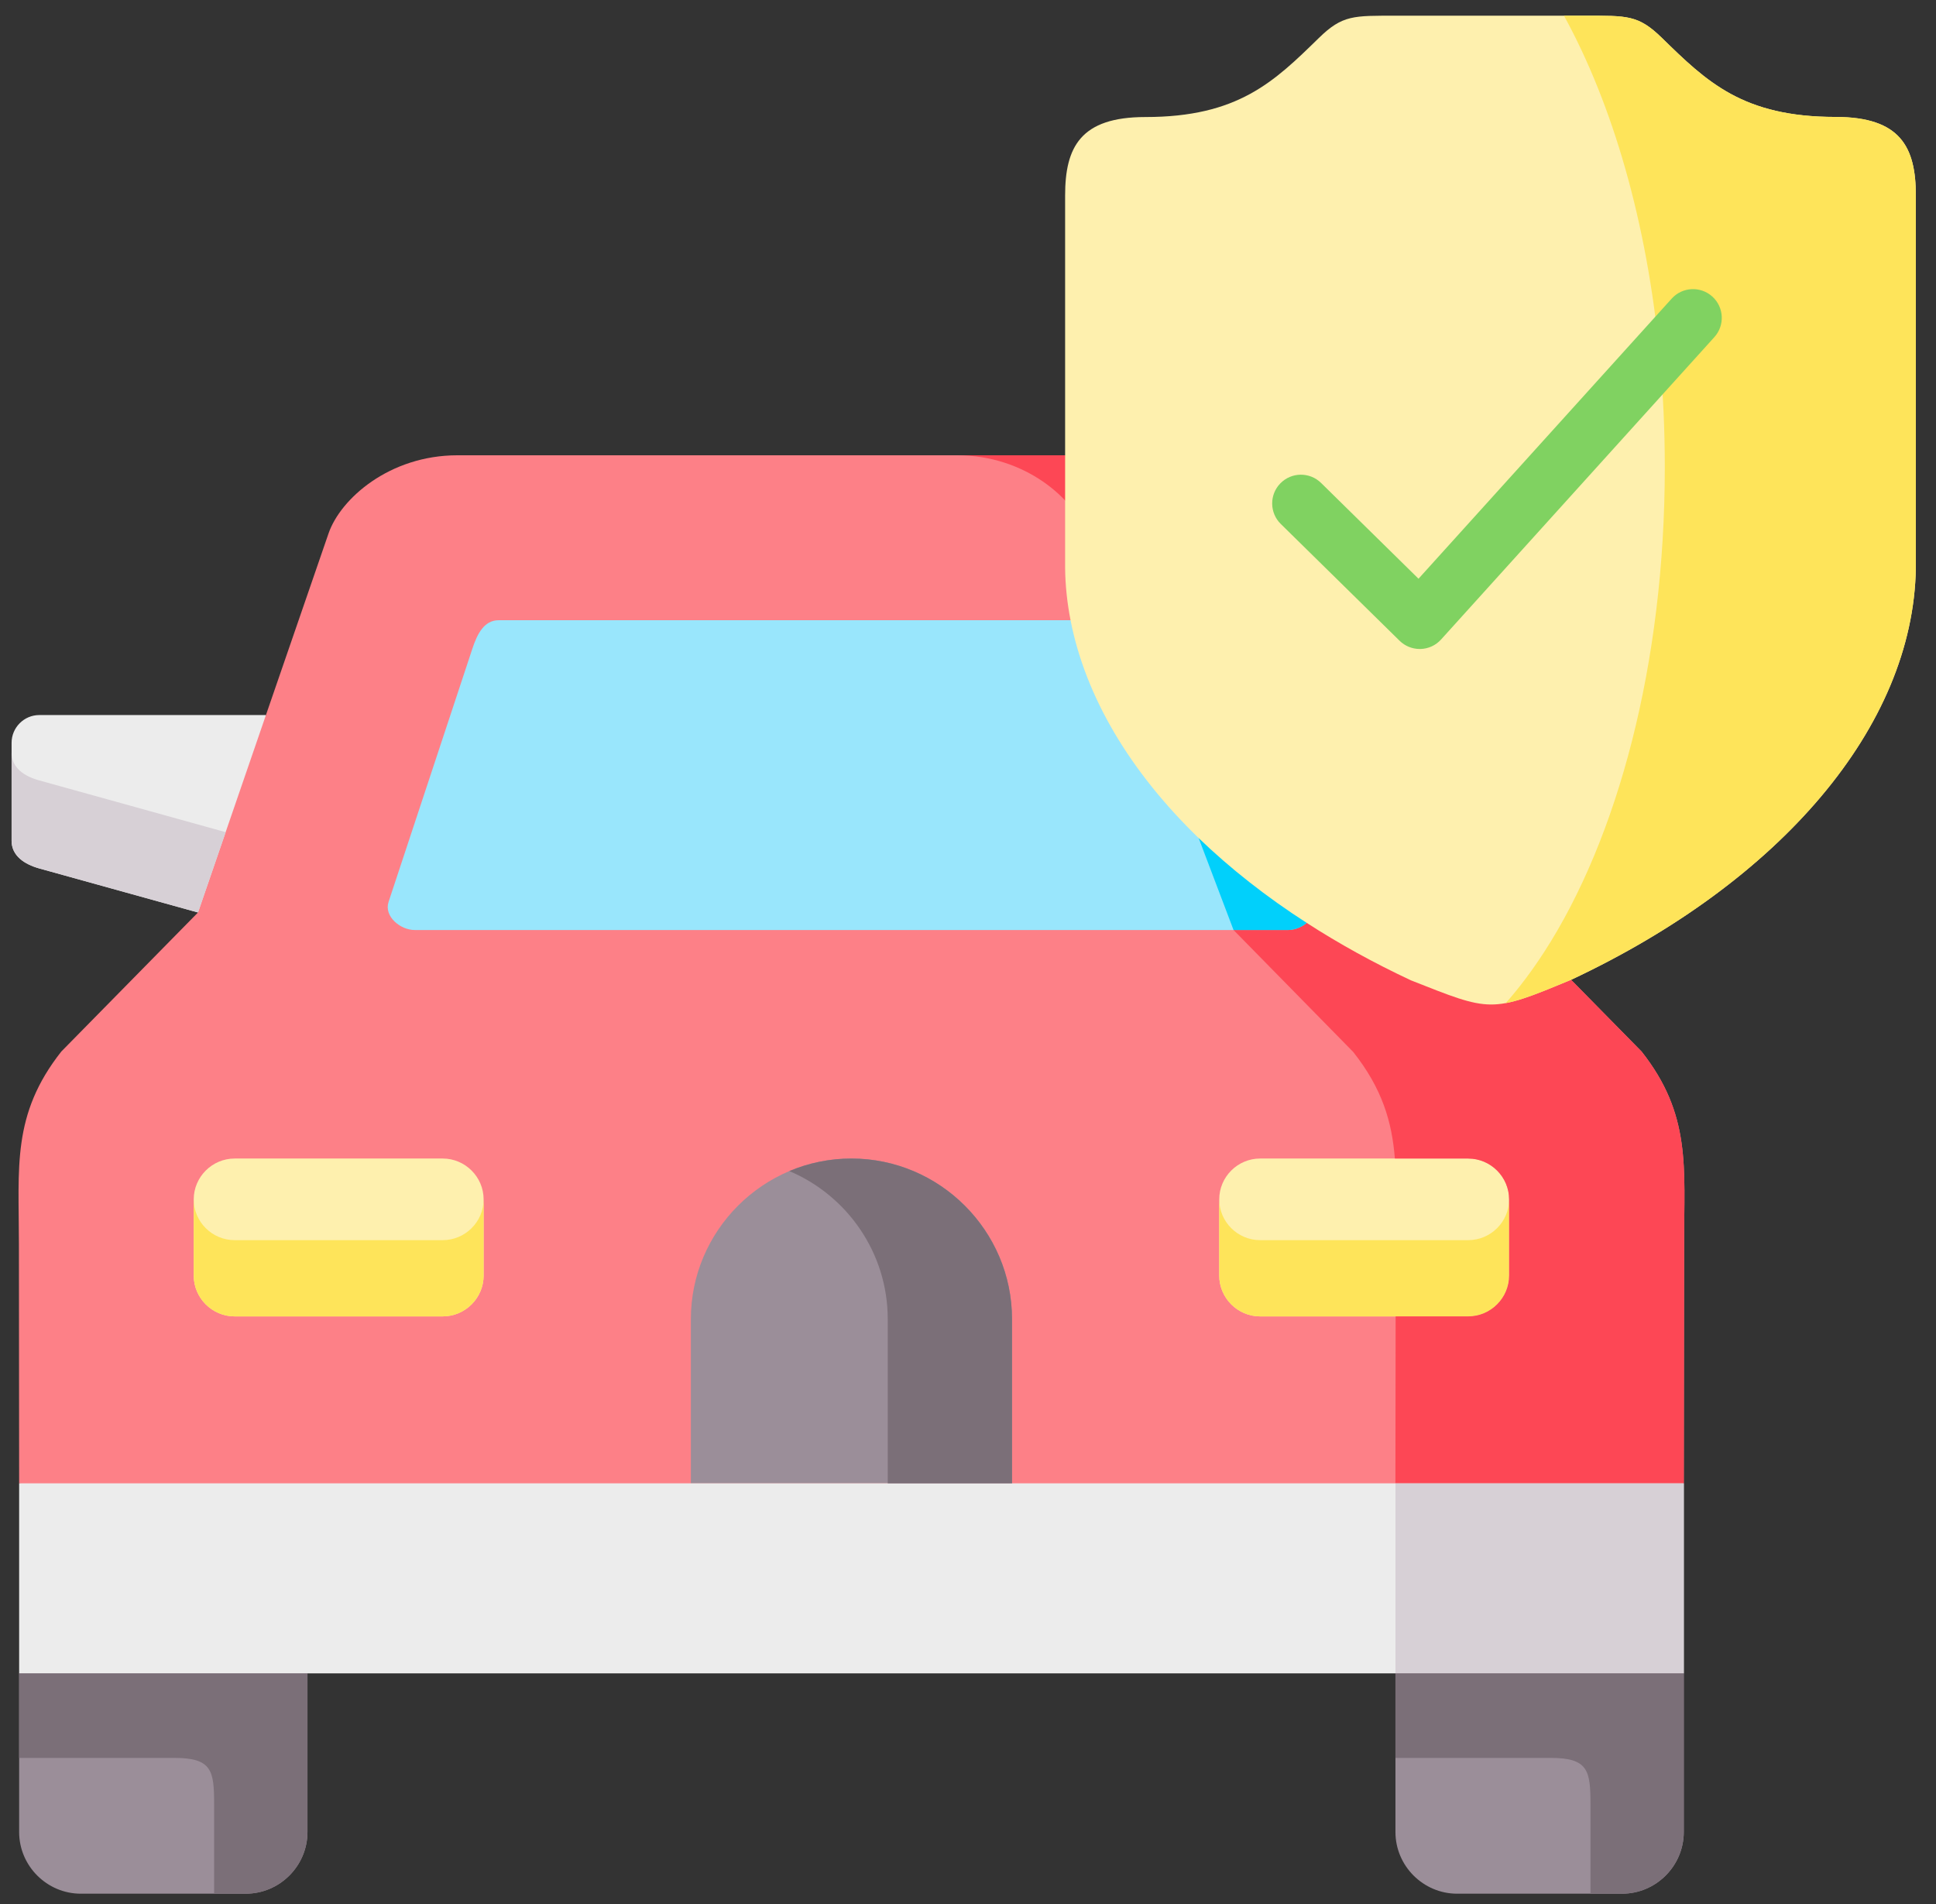 <svg width="61" height="60" viewBox="0 0 61 60" fill="none" xmlns="http://www.w3.org/2000/svg">
<rect x="0" y="0" width="61" height="60" fill="#333333" stroke="none"/>
<path fill-rule="evenodd" clip-rule="evenodd" d="M0.603 52.732V57.731C0.603 58.799 1.478 59.675 2.547 59.675H7.744C8.812 59.675 9.688 58.799 9.688 57.731V52.732L4.63 49.404L0.603 52.732Z" fill="#9B8E99"/>
<path fill-rule="evenodd" clip-rule="evenodd" d="M0.365 23.408V26.492C0.365 26.972 0.774 27.237 1.238 27.367L6.239 28.755L8.894 26.389L8.379 22.533H1.238C0.757 22.533 0.365 22.927 0.365 23.408Z" fill="#ECECEC"/>
<path fill-rule="evenodd" clip-rule="evenodd" d="M1.932 33.136C0.366 35.124 0.596 36.776 0.596 39.2L0.603 46.743L26.828 49.738L53.053 46.743L53.063 39.2C53.063 36.776 53.29 35.124 51.724 33.136L47.416 28.754L45.273 22.529L43.308 16.812C42.93 15.72 41.388 14.347 39.241 14.347H26.828H14.414C12.268 14.347 10.725 15.72 10.351 16.812L8.379 22.533L6.239 28.754L1.932 33.136Z" fill="#FD8087"/>
<path fill-rule="evenodd" clip-rule="evenodd" d="M14.888 20.428L12.243 28.421C12.092 28.878 12.614 29.307 13.064 29.307H26.828H40.591C41.045 29.307 41.563 28.878 41.412 28.421L38.767 20.428C38.616 19.971 38.4 19.545 37.946 19.545H26.828H15.709C15.259 19.545 15.039 19.971 14.888 20.428Z" fill="#99E6FC"/>
<path fill-rule="evenodd" clip-rule="evenodd" d="M6.104 37.795C6.104 37.088 6.685 36.508 7.393 36.508H13.95C14.657 36.508 15.238 37.088 15.238 37.795V40.196C15.238 40.903 14.657 41.483 13.95 41.483H7.393C6.685 41.483 6.104 40.903 6.104 40.196V37.795Z" fill="#FEF0AE"/>
<path fill-rule="evenodd" clip-rule="evenodd" d="M21.768 41.566V46.744H26.827H31.887V41.566C31.887 38.784 29.609 36.508 26.827 36.508C24.045 36.508 21.768 38.784 21.768 41.566Z" fill="#9B8E99"/>
<path fill-rule="evenodd" clip-rule="evenodd" d="M38.416 37.795C38.416 37.088 38.996 36.508 39.704 36.508H46.261C46.969 36.508 47.549 37.088 47.549 37.795V40.196C47.549 40.903 46.969 41.483 46.261 41.483H39.704C38.997 41.483 38.416 40.903 38.416 40.196V37.795Z" fill="#FEF0AE"/>
<path fill-rule="evenodd" clip-rule="evenodd" d="M9.688 52.732H43.968H53.053V46.743H31.887H26.828H21.768H0.603V52.732H9.688Z" fill="#ECECEC"/>
<path fill-rule="evenodd" clip-rule="evenodd" d="M43.968 52.732V57.731C43.968 58.799 44.844 59.675 45.912 59.675H51.109C52.177 59.675 53.053 58.799 53.053 57.731V52.732L48.51 49.738L43.968 52.732Z" fill="#9B8E99"/>
<path fill-rule="evenodd" clip-rule="evenodd" d="M7.393 39.08H13.95C14.657 39.08 15.238 38.503 15.238 37.795V40.196C15.238 40.903 14.657 41.483 13.95 41.483H7.393C6.685 41.483 6.104 40.903 6.104 40.196V37.795C6.104 38.503 6.685 39.08 7.393 39.08Z" fill="#FEE45A"/>
<path fill-rule="evenodd" clip-rule="evenodd" d="M39.704 39.08H46.261C46.969 39.08 47.549 38.503 47.549 37.795V40.196C47.549 40.903 46.969 41.483 46.261 41.483H39.704C38.997 41.483 38.416 40.903 38.416 40.196V37.795C38.416 38.503 38.997 39.08 39.704 39.08Z" fill="#FEE45A"/>
<path fill-rule="evenodd" clip-rule="evenodd" d="M34.223 16.812L35.164 19.545H37.946C38.4 19.545 38.616 19.971 38.767 20.428L41.412 28.421C41.563 28.878 41.044 29.307 40.591 29.307H38.867L42.638 33.15C43.555 34.31 43.858 35.354 43.95 36.508H46.262C46.969 36.508 47.55 37.088 47.55 37.795V39.825V40.195C47.55 40.903 46.969 41.483 46.262 41.483H43.974L43.967 46.743H53.053L53.063 39.2C53.063 36.776 53.29 35.124 51.723 33.136L47.416 28.754L45.273 22.529L43.308 16.812C42.93 15.72 41.388 14.347 39.241 14.347H30.159C32.303 14.347 33.848 15.72 34.223 16.812Z" fill="#FD4755"/>
<path fill-rule="evenodd" clip-rule="evenodd" d="M43.968 47.781V52.732H53.053V46.743H43.968V46.768V47.781Z" fill="#D7D0D6"/>
<path fill-rule="evenodd" clip-rule="evenodd" d="M0.603 55.396H5.497C6.682 55.396 6.747 55.801 6.747 56.863V59.675H7.744C8.812 59.675 9.688 58.799 9.688 57.731V52.732H0.603V55.396Z" fill="#7B6F78"/>
<path fill-rule="evenodd" clip-rule="evenodd" d="M43.968 55.396H48.862C50.047 55.396 50.113 55.801 50.113 56.863V59.675H51.109C52.177 59.675 53.053 58.799 53.053 57.731V52.732H43.968V55.396Z" fill="#7B6F78"/>
<path fill-rule="evenodd" clip-rule="evenodd" d="M38.867 29.307H40.591C41.044 29.307 41.563 28.878 41.412 28.421L38.767 20.428C38.616 19.971 38.4 19.545 37.946 19.545H35.164L38.867 29.307Z" fill="#01D0FB"/>
<path fill-rule="evenodd" clip-rule="evenodd" d="M1.238 27.367L6.239 28.755L7.111 26.224L1.238 24.593C0.774 24.466 0.365 24.201 0.365 23.721V26.492C0.365 26.972 0.774 27.237 1.238 27.367Z" fill="#D7D0D6"/>
<path fill-rule="evenodd" clip-rule="evenodd" d="M24.869 36.903C26.69 37.672 27.971 39.478 27.971 41.566V46.744H31.887V41.566C31.887 38.784 29.609 36.508 26.827 36.508C26.133 36.508 25.474 36.648 24.869 36.903Z" fill="#7B6F78"/>
<path fill-rule="evenodd" clip-rule="evenodd" d="M49.501 30.877C56.092 27.783 60.283 22.907 60.365 17.904V6.161C60.365 4.64 59.884 3.685 57.834 3.685C54.914 3.685 53.781 2.579 52.365 1.196C51.62 0.468 51.273 0.495 49.937 0.495H46.959H43.988C42.652 0.495 42.301 0.468 41.556 1.196C40.141 2.579 39.007 3.688 36.088 3.688C34.041 3.688 33.56 4.64 33.56 6.161V14.347V15.772V17.904C33.566 18.453 33.625 18.999 33.731 19.545C34.205 21.97 35.614 24.322 37.764 26.406C38.753 27.36 39.894 28.26 41.175 29.084C42.185 29.737 43.284 30.344 44.459 30.894C46.976 31.886 46.962 31.934 49.49 30.88C49.494 30.877 49.497 30.877 49.501 30.877Z" fill="#FEF0AE"/>
<path fill-rule="evenodd" clip-rule="evenodd" d="M49.501 30.877C56.092 27.783 60.283 22.907 60.365 17.904V6.161C60.365 4.64 59.884 3.685 57.834 3.685C54.914 3.685 53.781 2.579 52.365 1.196C51.62 0.468 51.273 0.495 49.937 0.495H49.278C50.813 3.29 51.895 7.005 52.29 11.184C52.4 12.331 52.455 13.516 52.455 14.724C52.455 20.909 50.971 26.426 48.649 30.008C48.268 30.595 47.866 31.131 47.443 31.611C47.945 31.518 48.536 31.278 49.49 30.88C49.494 30.877 49.497 30.877 49.501 30.877Z" fill="#FEE45A"/>
<path d="M44.733 20.451C44.496 20.451 44.268 20.358 44.099 20.192L40.355 16.511C39.998 16.16 39.993 15.586 40.344 15.23C40.694 14.873 41.267 14.868 41.624 15.218L44.695 18.237L52.673 9.409C53.008 9.038 53.581 9.01 53.952 9.345C54.323 9.68 54.352 10.253 54.016 10.624L45.405 20.153C45.24 20.336 45.007 20.444 44.76 20.451C44.751 20.451 44.742 20.451 44.733 20.451Z" fill="#80D261"/>
</svg>
